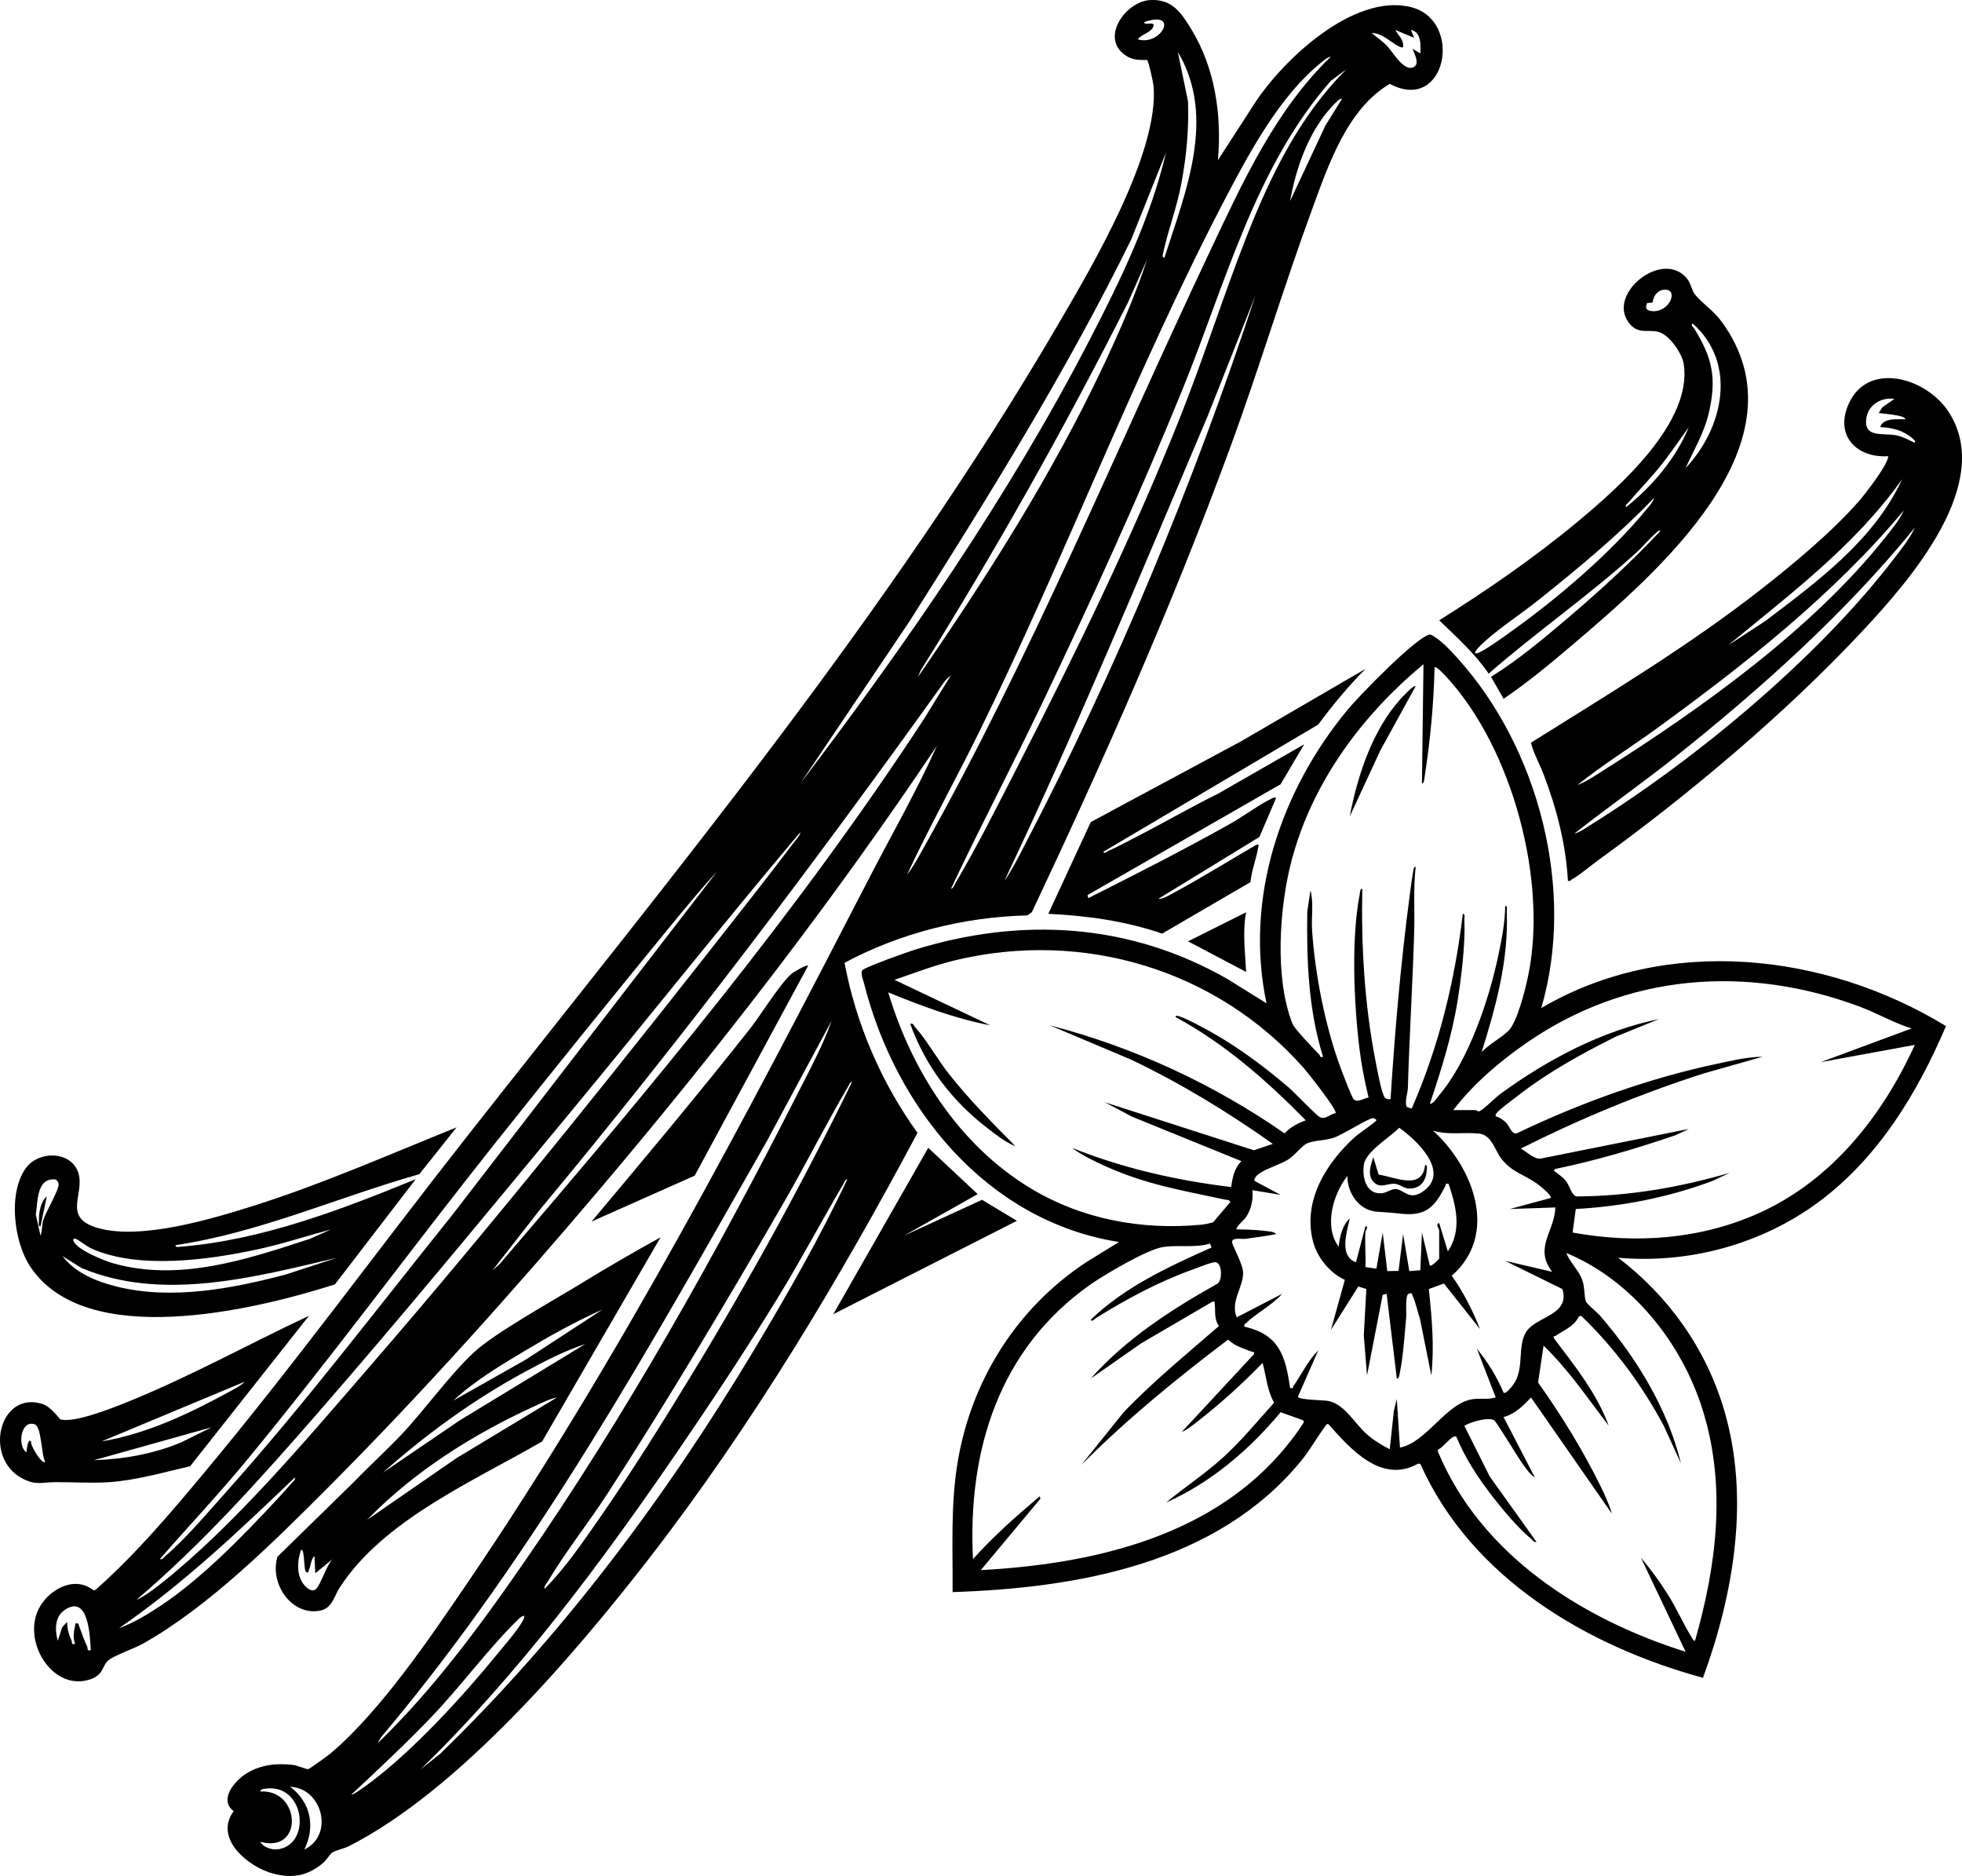 <?xml version="1.0" encoding="UTF-8"?>
<svg id="Layer_1" data-name="Layer 1" xmlns="http://www.w3.org/2000/svg" viewBox="0 0 1249.89 1194.88">
  <path d="M775.85,102.06l22.17-34.31c18.05-28.75,64.12-72.41,100.85-63.22,33.74,8.45,22.51,68.13-13.54,48.88-27.14,16.02-39.14,51.79-49.53,80.12-18.32,49.94-33.61,101.09-51.94,151.06-37.03,100.9-80.65,199.38-126.55,296.45l-2.99,2.01c-40.18,1-81,11.21-116.31,30.2,7.35,39.03,23.36,76.16,46.48,108.31-50.13,94.05-105.91,187.1-171.25,271.4-47.78,61.64-121.45,147.69-191.04,182.96-2.92,1.48-8.49,2.64-10.65,4.09-1.19.8-3.67,4.85-5.7,6.56-9.74,8.21-19.5,10.03-31.81,6.79-15.86-4.18-38.09-22.39-25.17-39.78-9.58-7.09.35-19.16,8.05-23.94,9.11-5.65,18.83-6.66,29.41-5.57,2.64.27,9.09,2.91,9.84,2.79,1.28-.22,12.83-8.71,14.69-10.29,31.84-27.01,63.52-73.99,87.21-108.79,95.78-140.69,177.2-296.49,255.26-447.74,14.58-28.26,30.5-55.91,43.51-84.98-65.66,98-137.84,191.46-214.02,281.47-55.18,65.2-114.6,131.65-174.95,192.05-33.82,33.85-75.03,74.86-116.72,98.28-5.44,3.06-17.96,7.44-21.67,10.33-4.95,3.85-2.88,9.9-13.19,12.81-23.18,6.54-41.79-24.14-31.84-44.84,5.97-12.41,22.87-22.13,35.09-12.23l1.3-.3c25.01-22.08,46.65-47.55,67.99-73.1,58.27-69.74,111.9-143.49,168.07-214.93,132.29-168.28,268.6-332.3,377.13-517.87,21.7-37.11,64.6-109.56,60.81-152.16-.2-2.21-3.18-15.78-4.12-16.38-6.19.12-10.46-.06-15.34-4.16-13.65-11.48,2.27-32.99,17-33.97,14.09-.95,19.99,7.81,26.5,18.48,15.21,24.95,19.51,54.69,16.99,83.52ZM724.84,25.06c15.03,4.54,26.9-18.9,4.01-10.98.09,2.6,6.88-.83,5.98,2.47-1.16,4.25-7.7,5.12-9.98,8.51ZM900.83,24.06l-11.99-4.99c1.72,3.14,4.84,5.65,5.03,9.47.07,1.34.06,1.98-1.51,1.5-4.59-1.39-11.79-9.38-18.52-8.98,3.55,2.96,6.74,5.02,10.03,8.46,3.46,3.62,10.8,16.83,16.99,13.05,3.63-2.22.08-8.51-1.01-11.51l4.99,2.98c.19-5.34.7-13.58-5.99-14.98l1.99,4.99ZM741.82,164.06c13.4-41.75,33.3-89.37,8.51-130.99l6.49,31.51c.64,17.68-1.03,35.32-4.3,52.67-2.8,14.83-8.28,28.92-11.45,43.55-.22,1.01-1.01,3.51.76,3.26ZM847.83,36.08c-2.23.32-4.72,2.6-6.47,4.02-25.72,20.77-44.83,55.95-60.05,84.95-57.51,109.66-102.4,228.98-157.3,340.7-15.04,30.61-31.72,60.42-46.17,91.32,3.9-4.83,7.11-10.89,10.16-16.33,69.36-123.5,122.27-252.74,182.65-380.35,20.79-43.93,41.76-90.25,77.18-124.31ZM857.83,44.08l-10.05,7.44c-48.33,55.04-67.24,129.64-94.47,196.53-27.34,67.16-58.37,134.93-89.63,200.37-18.83,39.43-39.24,78.11-57.85,117.64,1.5-.23,1.87-1.89,2.51-2.98,14.08-23.82,27.34-50.29,40-75,36.78-71.8,73.37-146.83,103.23-221.77,15.19-38.12,27.51-77.34,42.5-115.5,15.22-38.72,33.91-77.18,63.75-106.74ZM854.83,63.08c-1.14-1.14-6.1,4.56-6.97,5.52-14.42,15.89-22.29,38.62-26.02,59.47l22.47-48.02,10.52-16.97ZM509.84,499.07c67.95-89.55,132.71-182.9,184.51-282.98,19.58-37.82,38.71-77.35,48.47-119.02l-22.13,55.35c-41.44,84.39-91.22,164.25-141.44,243.56l-69.41,103.08ZM584.84,431.07c43.67-63.26,85.32-128.61,118.17-198.32,10.36-21.98,20.22-44.59,27.81-67.67l-12.13,27.35c-40.53,80.16-84.63,158.62-132.26,234.74l-1.59,3.9ZM639.84,561.07c4.64-6.57,8.71-14.69,12.51-21.98,58.73-112.57,107.79-230.35,147.47-351.02l-30.5,76.98c-42.08,99.16-83.27,198.72-129.48,296.01ZM313.84,809.07l4.5-3.99c95.63-111.41,190.06-224.35,270.51-347.49l16.97-27.52-3.41,3.08c-82.53,115.2-167.89,228.53-258.56,337.44l-30.02,38.47ZM86.84,1019.06c5.82-2.61,11.49-7.06,16.47-11.02,45.3-35.94,90.89-89.97,129.04-133.96,84.66-97.62,166.79-200.73,246.46-302.54,9.21-11.77,18.41-23.66,27.42-35.58,1.31-1.73,3.44-3.74,3.59-5.9-50.47,59.79-99.08,121.21-149.01,181.48-52.3,63.12-104.6,126.75-158.46,188.54-36.29,41.64-73.38,83.19-115.51,118.98ZM101.84,993.06c1.88.44,2.38-1.04,3.5-1.99,12.75-10.73,26.68-27.34,38.01-39.99,50.58-56.49,96.41-117.05,143.9-176.1l169.58-219.91c-11.04,11.97-21.58,24.85-31.97,37.52-36.63,44.71-73.01,89.77-109,135-53.46,67.19-104.42,136.74-159.05,202.95-17.66,21.4-36.77,41.6-54.98,62.51ZM240.84,1110.07c35.19-33.98,64.99-74.51,92.81-114.68,65.17-94.12,122.91-197.17,174.71-299.29,7.64-15.06,15.83-30.09,21.47-46.02l-41.82,77.67c-73.39,128.87-145.89,259.72-241.15,373.85-2.02,2.42-5.05,5.56-6.02,8.47ZM346.84,1012.07c12.94-12.92,23.91-29.05,34.4-44.09,21.29-30.53,41.66-63.16,61.01-94.99,36.28-59.69,69.92-121.15,100.57-183.92-1.5.23-1.87,1.89-2.51,2.98-14.06,23.78-26.5,48.72-40.31,72.69-35.79,62.13-73.84,126.08-112.76,186.24-12.17,18.82-27.19,37.6-38.42,56.58-.85,1.44-2.27,2.62-1.99,4.5ZM267.84,1127.06l12.53-9.96c78.35-76,144.25-164.19,200.27-257.73,21.11-35.24,41.63-71.15,59.19-108.3-1.49.23-1.87,1.88-2.51,2.98-14.25,24.19-27.35,48.99-42.06,72.94-20.08,32.69-41.9,65.75-63.6,97.4-49.15,71.71-101.43,141.93-163.82,202.67ZM75.84,1037.06c9.36-3.42,18.04-8.71,26.31-14.18,26.42-17.48,53.08-44.99,74.71-68.29,2.81-3.03,6.34-6.9,8.98-10.02.95-1.12,2.42-1.63,1.99-3.5-35.52,34.02-71.38,68-111.99,95.99ZM57.83,1051.06c-.54-9.14-1.36-35.49-16.33-25.83-6.68,4.31-6.69,12.88-4.66,19.82l2.79-8.69,3.19-3.3c-.15,4.12,1.06,8.13,2.74,11.82.65,1.44-.58,2.72,2.27,2.18-1.43-3.83-.91-7.61.02-11.5.36-1.5-.71-1.76,1.96-1.49,1.82,4.93,3.55,10.03,5.75,14.81.65,1.42-.59,2.72,2.26,2.18ZM223.84,1143.06c.76.68,9.93-6.12,11.33-7.16,27.6-20.38,59.82-55.57,81.64-82.36,4.38-5.38,12.56-14.71,15.68-20.32.77-1.38,1.72-2.36,1.33-4.16-1.14.34-2.15.93-3.01,1.76-18.79,17.98-37.24,43.27-55.95,62.77-16.41,17.1-33.79,33.35-51.03,49.46ZM193.84,1178.07c19.41-9.37,11.26-39.31-9.01-39.99,13.09,9.75,16.28,25.39,9.01,39.99ZM165.84,1173.08c1.94,3.61,7.34,5.34,11.23,4.8,21.75-3.04,17.19-42.61-8.49-38.55-.89.14-3.01.42-2.73,1.73,25.77-1.5,27.77,39.73,0,32.02Z"/>
  <path d="M981.85,642.07c79.69-46.71,181.12-35.35,257.84,11.48-18.36,43.01-43.42,84.26-81.53,112.34-36.24,26.7-82.33,39.18-127.31,35.2,32.26,24.65,55.93,57.87,67.5,96.99,16.55,56,6.19,116.9-13.46,170.59-74.04-20.16-147.67-63.69-180.02-136.17l-1.34-.3c-23.39,13.23-43.06-9.13-57.24-25.08-1.35-.36-1.66.76-2.29,1.61-5.23,7.12-9.52,14.92-15.18,21.82-53.6,65.28-141.64,80.84-221.98,83.53.2-27.96-1.37-55.56,3.3-83.21,8.78-52.08,37.91-98.04,81.99-127.01l20.71-12.77c-84.34-13.33-142.47-85.5-162.48-165.02-.56-2.24-2.26-6.09-1.06-8.01s28.7-11.66,33.03-13.01c68.46-21.3,137.73-17.12,200.19,18.85l24.32,15.17c-14.25-67.07,9.14-135.9,52.03-187.47,6.57-7.9,44.65-47.43,52.47-47.46,6.1,2.97,12.35,9.77,17.02,14.92,52,57.41,75.51,148.09,53.5,223.01ZM905.85,499.06l.98-75.99c-39.06,32.36-70.66,74.95-83.91,124.58-7.95,29.78-11.09,75.35.45,104.4,1.3,3.27,13.72,16.21,17.19,19.75.56.57-.05,1.98,2.29,1.27-9.34-29.83-10.55-61.41-10.04-92.53l2.03-13.45c2.16,8.23.45,17.04,1.02,25.48,1.92,28.29,8.37,61.23,18.24,87.76,1.14,3.07,6.96,18.45,8.22,19.78,2.44,2.57,6.67-.77,9.53-1.06-2.5-10.41-4.58-20.93-5.87-31.59-3.47-28.67-5.25-69.39.18-97.58.21-1.11.2-3.97,1.69-3.79-.72,36.56,1.37,73.29,8.33,109.18.76,3.95,4.09,22.24,6.09,23.91,1.15.96,2.15,1.07,3.59.9,2.71-43.17,6.48-86.47,12.15-129.35.63-4.75,1.27-10.2,2.16-14.85.21-1.11.2-3.97,1.69-3.79-1.54,13.81-.53,27.67-.95,41.54-.99,32.95-3.07,65.96-4,99-.11,3.92-2.03,8.13-.88,12.3l3.25,1.22c17.25-39.17,27.57-81.5,32.6-124.05,1.74-.23.94,2.27.99,3.49.16,3.89.16,8.11-.01,12-.57,13.05-2.21,26.82-4.28,39.72-3.61,22.47-10.47,44.32-17.7,65.79,2.54-.19,4.37-3.65,5.96-5.53,18.66-22.07,31.57-60.27,37.55-88.45,2.23-10.5,4.41-21.26,4.5-32.01,1.74-.23.94,2.27.99,3.48,1.26,30.75-6.9,60.55-15.99,89.51,4.92-5.14,11.96-8.66,17-13.49,5.62-5.39,10.7-26.05,12.5-34.5,12.87-60.42-9.87-145.45-52-191.02-.93-1-6.49-7.13-7.51-5.98-.48,22.59-2.67,46-6.14,68.36-.21,1.32-.36,5.43-1.85,5.63ZM850.83,709.05c1.39-1.84-17.91-26.1-20.48-29-55.42-62.48-140.06-87.9-221.53-68.5-13.32,3.17-26.07,8.13-38.98,12.53l60.99,28.98c-22.49-4.31-43.89-12.41-64.99-20.98,15.02,49.99,44.94,96.85,90.08,124.41,32.83,20.04,71.14,27.17,109.4,23.57,2.47-.23,5.08-.9,7.48-1.52l11.01-12.97c-.94-1.62-2.11-1.21-3.47-1.5-27.39-5.92-49.75-9.47-75.86-21.14-7.14-3.19-15.46-7.28-21.64-11.85,32.57,13.06,66.61,20.76,101.49,25.01.76-5.96,2.06-12.11,6.5-16.52l-69.66-28.32-17.32-9.17,94.96,30.56,12.03-4.07c-28.6-20.28-58.64-38.56-90.32-53.68l-51.67-21.81c53.3,13.84,104.37,37.4,149.5,68.83,3.73-4.07,8.39-6.49,13.49-8.33-24.63-25.1-51.38-48.66-82.48-65.51-1.61-1.39.98-1.07,1.78-.8,5.77,1.98,15.82,7.48,21.38,10.63,16.96,9.58,33.55,22.01,48.34,34.66,3.71,3.17,17.74,17.98,20.01,19.03,3.74,1.73,6.38-2.15,9.97-2.53ZM925.84,707.07h14.5c.35,0,1.02,1.26,2.45.57,2.81-1.36,9.78-8.54,13.14-10.98,29.99-21.82,64.31-40.03,100.91-47.58l-27.35,11.13c-22.13,11.04-44.08,23.14-63.54,38.46-3.1,2.44-9.86,7.3-12.13,9.87-.76.87-1.29,1.12-.97,2.51,2.37.54,4.85,2.28,6.53,3.98,2.57,2.6,3.44,7.36,6.72,6.9,40.41-19.37,83.75-35.04,127.72-44.37,9.51-2.02,19.29-4.38,29.01-4.48l-37.76,10.72c-39.95,12.83-78.82,28.93-116.23,47.76,3.75,2.03,8.11,6.59,12.33,6.45l94.66-18.94-8.48,4.01c-25.08,8.53-50.54,16.1-76.53,21.47-.72.85-1.48.68-.44,1.49,2.61,2.05,5.44,3.8,7.45,6.52s3.45,8.93,6.5,9.5c33.3-.18,65.67-5.77,97.5-15l-11.22,5.26c-27.98,10.35-56.94,16.09-86.77,17.73l-2.01,14.99c40.4,7.43,82.19,4.33,119.68-12.82,45.73-20.92,77.86-61.79,98.31-106.7l-59.98,11.02,57.99-21.49c-11.63-3.56-22.11-9.81-33.48-14.03-72.11-26.77-148.25-20.76-211.83,23.2-17.15,11.86-34.06,26.23-46.68,42.82ZM856.71,815.21c-9.91-4.69-17.79-14.43-20.41-25.11-6.3-25.75,8.76-49.51,27.01-66.06,2.05-1.86,13.48-9.62,13.51-10.47.02-.62-1.47-1.44-2.31-1.36-3.43.31-19.19,10.69-25.39,12.64-5.09,1.6-12.68,1.59-16.56,3.44-3.18,1.52-7.61,7.47-11.81,10.19-5.26,3.4-17.21,6.75-20.37,10.63-.73.89-2.16,2.57-.54,3.42l15.99,8.52-17.99-2.99c.61,6.18-.73,12.16-4.17,17.33-.96,1.44-6.99,6.61-5.83,7.66,6,.04,12.55.27,18.48,1.02,1.5.19,5.97.43,6.51,1.98-6.42,1.27-13,2.16-19.5,3.01-2.24.29-7.69-.98-8.45,1.61-.54,1.84,6.92,13.94,7.03,19.9.18,9.36-8.26,18.33-4.07,28.49l28.99-14.99c-6.66,7.44-16.22,12.12-23.36,18.91-.84.79-.92.67-.64,2.07,22.09,4.91,26.14,18.72,29.01,39.01,2.38.55,1.61-.42,2.22-1.3,5.18-7.55,9.23-16.15,15.76-22.7l-12.97,29.51c.13,2.11,16.56,2.22,19.24,2.73,10.5,1.98,17.04,14.57,24.72,21.28,4.52,3.95,9.19,6.76,14.52,9.48l2.62-24.37,1.87-7.62,2.02,30.99c17.3-3.53,29.45-28.63,46.58-30.91,4.65-.62,9.65.5,14.42-1.09l-11.99-30.99c6.84,8.36,12.85,17.97,17,28,1.71,1.23,6.58-5.52,7.42-7.06,5.48-10.09,1.55-22.33,6.72-31.28,5.98-10.36,28.48-10.7,23.35-27.66l-36.5-17.98,29.99,6.98c-11.84-15.33,1.51-25.51,2-40.99l-29,.99,25.99-7c1.14-1.64-7.34-8.21-9.06-9.42-8.05-5.66-15.78-7.1-22.34-15.66-4.24-5.53-6.12-15-14.06-15.94-9.39-1.11-19.84,1.16-29.52-1.97,25.66,23.29,42.27,65.96,12,92.48,7.4,10.48,13.31,22.04,18,34l-22.98-29.04-9.6,3.51c1.89,18.32,3.57,36.61,1.56,55.04l-7.27-36.21c-1.63-4.72-2.48-9.82-4.63-14.36-.63-1.32.09-2.37-2.58-1.42-2.26.8-1.29,11.91-1.51,14.48-.99,11.16-1.94,26.08-4.26,36.75-.21.97-.35,3-1.72,2.75l-6.51-54-2.51.68-9.98,51.32-2.05-25.45,1.62-29.6-5.12-1.56-17.44,27.62,8.86-31.85ZM891.32,718.31c-5.69,6.05-21.11,14.99-22.42,23.33-1.27,8.07,1.19,19.15,11.32,18.4,2.76-.2,6.57-2.94,8.97-2.71,5.65.56,8.53,7.84,17.69,1.28,17.15-12.28-4.69-32.74-15.55-40.3ZM869.84,784.57c-.44,7.45.32,15.05,0,22.5l7,1,4.01-23,2.92,24.56,7.18-.15,2.9-23.41,3.96,23.57,7.02-.59,1.02-23.99,5,20.99c1.01.95,5.99-4.12,5.99-4.5v-18c0-.57-2.64-4.37-.01-4.49l5.52,17.99c9.07-13.37,5.31-28.84.48-43-2.61-.47-1.54.38-2.08,1.42-6.67,12.96-12,19.39-28.42,17.58-5.85-.64-8.73-.93-14.68-1.23-11.65-.58-19.37-11.71-19.31-22.77-9.11,11.53-15.16,32.31-5.52,44.99.61-6.14,2.32-13.61,7-18-1.72,8.89-7.06,23.7,4,28l6.02-22.99c2.44.01.02,2.86-.01,3.49ZM770.83,792.06c-9.56,3.04-21.84.54-31.05,2.45-10.15,2.11-36.14,17.32-45.26,23.74-58.09,40.92-78.18,105.56-74.68,174.81,12.98-14.57,27.63-27.4,42.49-39.99l.49,1.48-37.99,45.51c68.91-3.68,143.27-20.16,190.51-73.98,4.13-4.7,10.71-12.9,13.89-18.11.63-1.03,2.31-2.5.63-3.43l-14.04-5.05c-19.86,23.94-44.39,44.79-72.99,57.57,11.76-9.74,24.66-18.2,36.01-28.48,11.91-10.78,22.12-23.24,32.83-35.16-4.47-7.87-5.01-16.78-7.34-25.35-12.8,13.22-26.5,25.67-41.03,36.97-3.13,2.43-6.8,5.57-10.47,7.02l45.99-49.51c.35-2.11-.33-1.17-1.36-1.58-5.34-2.09-10.81-3.63-15.13-7.71-32.72,24.75-64.51,50.72-93.48,79.81l26.96-33.53c18.91-19.8,40.13-37.03,60.74-54.96-3.34-4.63-2.11-9.18-2.71-14.04-.17-1.4.52-1.73-1.47-1.45l-45.45,26.56-32.08,22.41c22.51-25.37,51.51-44.08,80.95-60.55,3.1-2.71,2.69-13.29-1.45-13.56-2.5-.16-10.73,3.29-13.75,4.37-22.43,7.99-42.55,18.83-62.65,31.35-.85.53-2.17,2.51-3.09.91,21.75-21.03,49.81-33.87,76.94-45.99l-.95-2.52ZM1079.82,1045.07c13.68-47.91,20.03-98.03,5.03-146.52-13.33-43.08-44.93-82.95-87.01-100.48,2.4,6.33,7.9,10.84,10.18,17.31,1.65,4.65,1.11,10.95,2.33,13.67.78,1.75,7.11,6.82,9,9,23.18,26.81,43.12,59.35,51.48,94.01l-10.81-23.67c-13.87-26.03-31.46-49.87-52.75-70.29l-1.46.43c-3.12,6.45-9.39,8.56-14.72,12.27-.71.5-1.75-.23-1.14,1.63,13.05,17.25,27.38,35.14,34.87,55.64-13.33-17.39-25.63-35.69-41.49-50.99l-3.5,23.48c14.81,20.81,28.6,43.18,39.86,66.16,2.6,5.31,5.55,11.67,7.13,17.36l-51.49-73.98c-5,5.25-10.17,10.59-17.49,12.47l19.98,38.51c-3.34-2.08-5.53-5.6-7.81-8.68-2.88-3.9-16.74-27-18.19-27.8-3.89-2.16-15.11,1.13-18.97,3.56l16.17,32.24,29.8,41.69c-1.88.43-2.37-1.05-3.5-1.99-8.05-6.72-17.38-17.75-23.89-26.1-9.18-11.77-18.01-24.98-23.65-38.85-2.66-1.81-8.48,7.21-11.52,7.96l-.31,1.31c27.43,66.06,91.95,106.91,157.88,127.68l-28.5-59.99c6.16,7.23,11.81,15.09,16.92,23.08,5.73,8.96,10,19.04,15.39,27.61.55.88.95,2.22,2.19,2.3Z"/>
  <path d="M998.84,561.06c-1.26-23.07-7.09-45.72-15.26-67.25-2.63-6.93-6.56-13.82-8.32-20.75,49.87-31.24,100.65-61.7,147.05-98.03,20.56-16.1,44.9-36.39,62.04-55.96,3.86-4.4,18.84-23.76,18.5-28.5-19.83,1.22-33.82-12.73-25.51-32.51,12.08-28.77,49.86-17.41,63.91,4.09,29.87,45.7-24.95,107.89-54.9,139.93-48.68,52.08-110.4,104.02-168.2,145.8-4.94,3.57-11.85,9.53-16.77,12.23-.83.46-1.04,1.38-2.54.95ZM1206.83,254.07c-7.96-1.18-16.32,3.45-17.77,11.73-2.38,13.6,10.42,9.74,19.04,11.5,4.09.83,8.02,2.94,11.72,4.76,1.78-1.84-7.09-6.68-8.3-7.19-4.25-1.79-9.08-2.69-13.68-2.82,1.66-6.05,11-4.92,15.99-5.01-.42-1.72-4.42-2.22-5.94-2.54-3.59-.75-7.43-.85-11.05-1.46l2.35-3.64,7.65-5.34ZM1100.84,411.06l23.89-15.6c33.17-25.2,69.25-51.55,87.1-90.39-29.73,42.16-71.59,73.47-110.99,105.99ZM1004.84,500.06c5.9-2.28,11.57-6.19,16.92-9.57,62.44-39.47,132.99-89.94,179.06-147.94,4.26-5.36,9.22-11.27,12.02-17.47-44.8,53.7-101.63,98.37-158.1,139.39-16.51,11.99-34.1,22.85-49.89,35.6ZM1002.84,531.06c4.13-1.26,8.23-4.26,11.92-6.57,67.44-42.32,144.11-106.23,192.48-169.52,4.51-5.9,9.47-12.13,12.59-18.9-44.32,54.44-97.7,102.25-152.53,145.96-21.11,16.83-43.3,32.28-64.46,49.03Z"/>
  <path d="M957.86,445.07l-8.02-13.98c17.42-10.81,33.39-24.25,49.01-37.51,20.56-17.45,40.57-35.81,58.99-55.5-1.87-.44-2.38,1.04-3.5,1.99-3.99,3.37-7.56,7.95-11.48,11.52-30.19,27.44-63.82,50.66-94.51,77.47-8.81-12.91-20.36-23.17-31.5-33.97,30.59-19.2,60.69-39.93,88.47-63.04,25.81-21.47,73.08-63.02,67.29-100.23-1.08-6.93-9.43-18.97-16.47-20.53-7.13-1.58-13.01,1.94-18.83-6.17-13.15-18.34,21.52-46.16,37.07-28.07,2.94,3.42,3.05,7.53,5.44,10.56,4.26,5.4,11.71,10.1,16.86,17.14,56.27,76.9-41.54,160.5-94.82,205.85-14.16,12.05-28.61,24.05-43.99,34.48ZM1061.36,184.52c-4.81-.37-8.21,3.74-8.51,8.11l-3.54.39c-1.4,3.41-.41,4.82,3.01,5.14,10.96,1.04,16.86-13.04,9.04-13.64ZM1073.84,298.07c23.84-25.09,33.24-66.55,4.49-91.99-1.6.93.38,2.24.91,3.09,11.73,18.86,14.52,31.79,9.3,54.1-2.89,12.37-9.49,23.39-14.69,34.8ZM1035.84,323.07c16.73-13.34,31.83-31.09,39.98-51-5.65,7.84-11.06,15.83-17.03,23.46-6.6,8.43-14.11,15.9-20.96,24.04-.94,1.12-2.43,1.63-1.99,3.5ZM939.84,416.06c1.83,1.67,20.95-12.51,23.89-14.6,28.98-20.72,62.53-49.42,85.08-76.92,1.7-2.08,4.38-4.92,5.01-7.47-22.8,23.7-47.89,44.44-73.53,64.96-10.79,8.63-23.81,17.08-33.93,26.07-1.03.91-7.71,6.89-6.52,7.97Z"/>
  <path d="M290.83,718.08l-23.69,29.8c-51.9,14.67-101.61,37.18-155.3,45.2-.26,1.71,2.38,1.07,3.47.98,52.05-4.34,101.75-23.48,149.52-42.98l-51.48,67.01c-50.7,16.14-158.94,42.47-194.33-11.71-10.26-15.7-14.12-47.24-2.19-62.81,7.64-9.97,25.92-10.62,32.02.97,7.49,14.23-11.41,30.89,14.18,37.82,27.22,7.37,71.57-5.83,98.32-14.28,44.18-13.96,86.6-32.74,129.48-50.01ZM25.82,787.06c1.22-3.17.72-6.61,1.69-9.81,1.6-5.28,10.52-19.99,9.81-23.3-.24-1.1-1.05-2.38-2.16-2.75-12.02-.92-10.94,14.04-12.36,22.32l3.02,13.54ZM210.83,783.08c-15.6,4.16-30.98,9.27-46.81,12.68-31.29,6.73-75.09,12.78-105.15-.23-3.79-1.64-8.15-5.51-10.55-6.45-1.2-.47-1.99.27-1.47,1.47,2.32,5.49,19.26,12.37,24.99,14.01,42.19,12.13,85.56-2.41,125.52-15.48l13.48-6.01ZM214.83,801.08c-52.11,12.28-111.41,28.26-163.02,6.51l-11.98-7.51c8.12,10.86,22.17,16.37,34.99,19.5,34.84,8.51,73.18,1.2,107.23-7.8l32.78-10.71Z"/>
  <path d="M420.83,788.07l-75.46,130.03c-43.19,25.11-101.02,49.88-128.95,93.05-3.78,5.84-4.69,13.52-13.14,14.85-18.34,2.88-31.66-18.14-26.49-34.49l49.03-47.97c9.78-10.19,20.37-19.67,30.05-29.95,14.84-15.76,31.21-38.65,46.43-52.57,13.47-12.34,50.37-32.79,67.63-43.37s33.74-20.11,50.91-29.58ZM383.83,834.08c-17.19,7.63-33.79,16.91-49.92,26.57-15.52,9.3-31.94,19.11-45.08,31.41l46.31-26.18,48.69-31.8ZM372.83,856.08c-12.75,4.12-26.12,11.04-38.02,17.47-32.74,17.7-63.26,39.82-90.98,64.51l49.08-33.41,79.92-48.57ZM354.83,890.08c-4.22.76-8.74,3.03-12.67,4.81-39.72,18.01-77.85,41.8-108.32,73.17l57.08-39.41,63.91-38.57ZM194.85,1001.07c-.95-.89-1.01-7.3-1.31-9.21-.18-1.17-.25-4.85-1.7-4.78-2.56,7.03-3.14,16.35,1.98,22.5,1.65,1.98,5.02,4.86,7.51,2.5,3.01-2.85,6.8-15.33,10.5-19l-10.99,8.99-.51-10.99c-2.31,2.17-2.24,5.99-3.41,8.59-.41.9-.37,3-2.08,1.4Z"/>
  <path d="M869.83,426.08c-10.92,11.07-20.82,22.93-30.06,35.43l-136.94,81.06c.78,1.5,2.41-.29,3.33-.67,5.45-2.31,11.35-5.58,16.69-8.31,17.78-9.08,35.09-19.16,53-28l54.98-31.51-15.04,25.45-122.96,70.56.48,1.97c30.66-15.47,61.27-30.95,91.18-47.82,7.81-4.4,19.42-13.01,26.84-16.16.59-.25,1.69-.18,1.48.48l-10.49,24.51-64.5,39.5c3.41.03,7.67-2.71,10.67-4.33,17.53-9.51,34.6-20.13,51.85-30.16,2.35-.34,1.34.63,1.09,2.09-1.15,6.96-4.18,14.44-4.81,21.69l-56.3,32.79c-23.35-8.03-47.89-11.43-72.51-12.6l27.05-58.44,95.62-51.38,79.33-46.16Z"/>
  <path d="M196.83,838.08l-75.69,95.8c-16.91,3.91-34.42,9.01-51.82,10.18-10.87.73-22.99-.06-34.03-.03-8.57.03-12.5,2.3-21.39-2.53-24.41-13.25-14.42-55.19,12.48-47.48,6.41,1.84,11.38,9.85,12.16,10.06,8.72,2.37,32.31-6.96,41.26-10.55,40.05-16.04,78.04-37.17,117.03-55.46ZM155.83,880.08l-91,37.98c28.59-4.73,55.78-17.72,81.02-31.47,3.22-1.76,7.47-3.89,9.98-6.51ZM28.83,931.06c-2.61-4.44-2.29-22.31-6.66-23.84-9.05-3.16-11.21,13.92-5.35,17.84.19-.81.7-9.31,3-7-.8,2.29,7.01,15.19,9.01,12.99ZM134.83,909.08l-74.99,20.98c19.17-.65,38.28-4.04,55.96-11.52l19.03-9.46Z"/>
  <polygon points="575.84 787.06 625.58 764.21 647.82 777.57 530.84 837.06 591.34 731.09 622.82 760.57 575.84 787.06"/>
  <path d="M514.83,615.08l-72.27,133.72-65.73,29.26c33.91-40.31,67.7-80.77,100.4-122.09,7.61-9.61,18.53-27.77,26.6-35.4,1.26-1.19,10-6.4,11-5.49Z"/>
  <path d="M793.83,581.08c-2.38,12.31-.56,25.49,0,37.99l-36.99-19.5,36.99-18.49Z"/>
  <path d="M646.83,730.06c-6.24-2.46-12.53-7.46-17.9-11.59-22.69-17.47-39.26-39.35-49.1-66.39,2.14-.52,2.24,1.19,3.22,2.27,7.19,7.9,14.33,20.65,21.39,29.61,12.98,16.48,27.69,31.2,42.4,46.09Z"/>
  <path d="M901.83,437.08l-22.52,40.97-19.47,42.02c4.95-25.87,14.27-54.51,32.02-74.47,1.09-1.22,8.76-9.64,9.97-8.52Z"/>
  <path d="M907.85,742.08c1.66-.27,1.1,2.45,1.03,3.52-.39,5.54-2.9,10.28-8.79,11.25-5.96.98-7.26-2.56-11.77-2.85-4.73-.3-9.27,3.36-13.5-1.41-3.92-4.41-1.47-10.66.04-15.52l3.4,11.08c10.56,1.59,27.78,10.32,29.6-6.08Z"/>
  <path d="M25.82,781.06c-1.71.24-.98-2.3-1-3.49-.1-5.05.94-12.11,5-15.5l-4,18.99Z"/>
</svg>